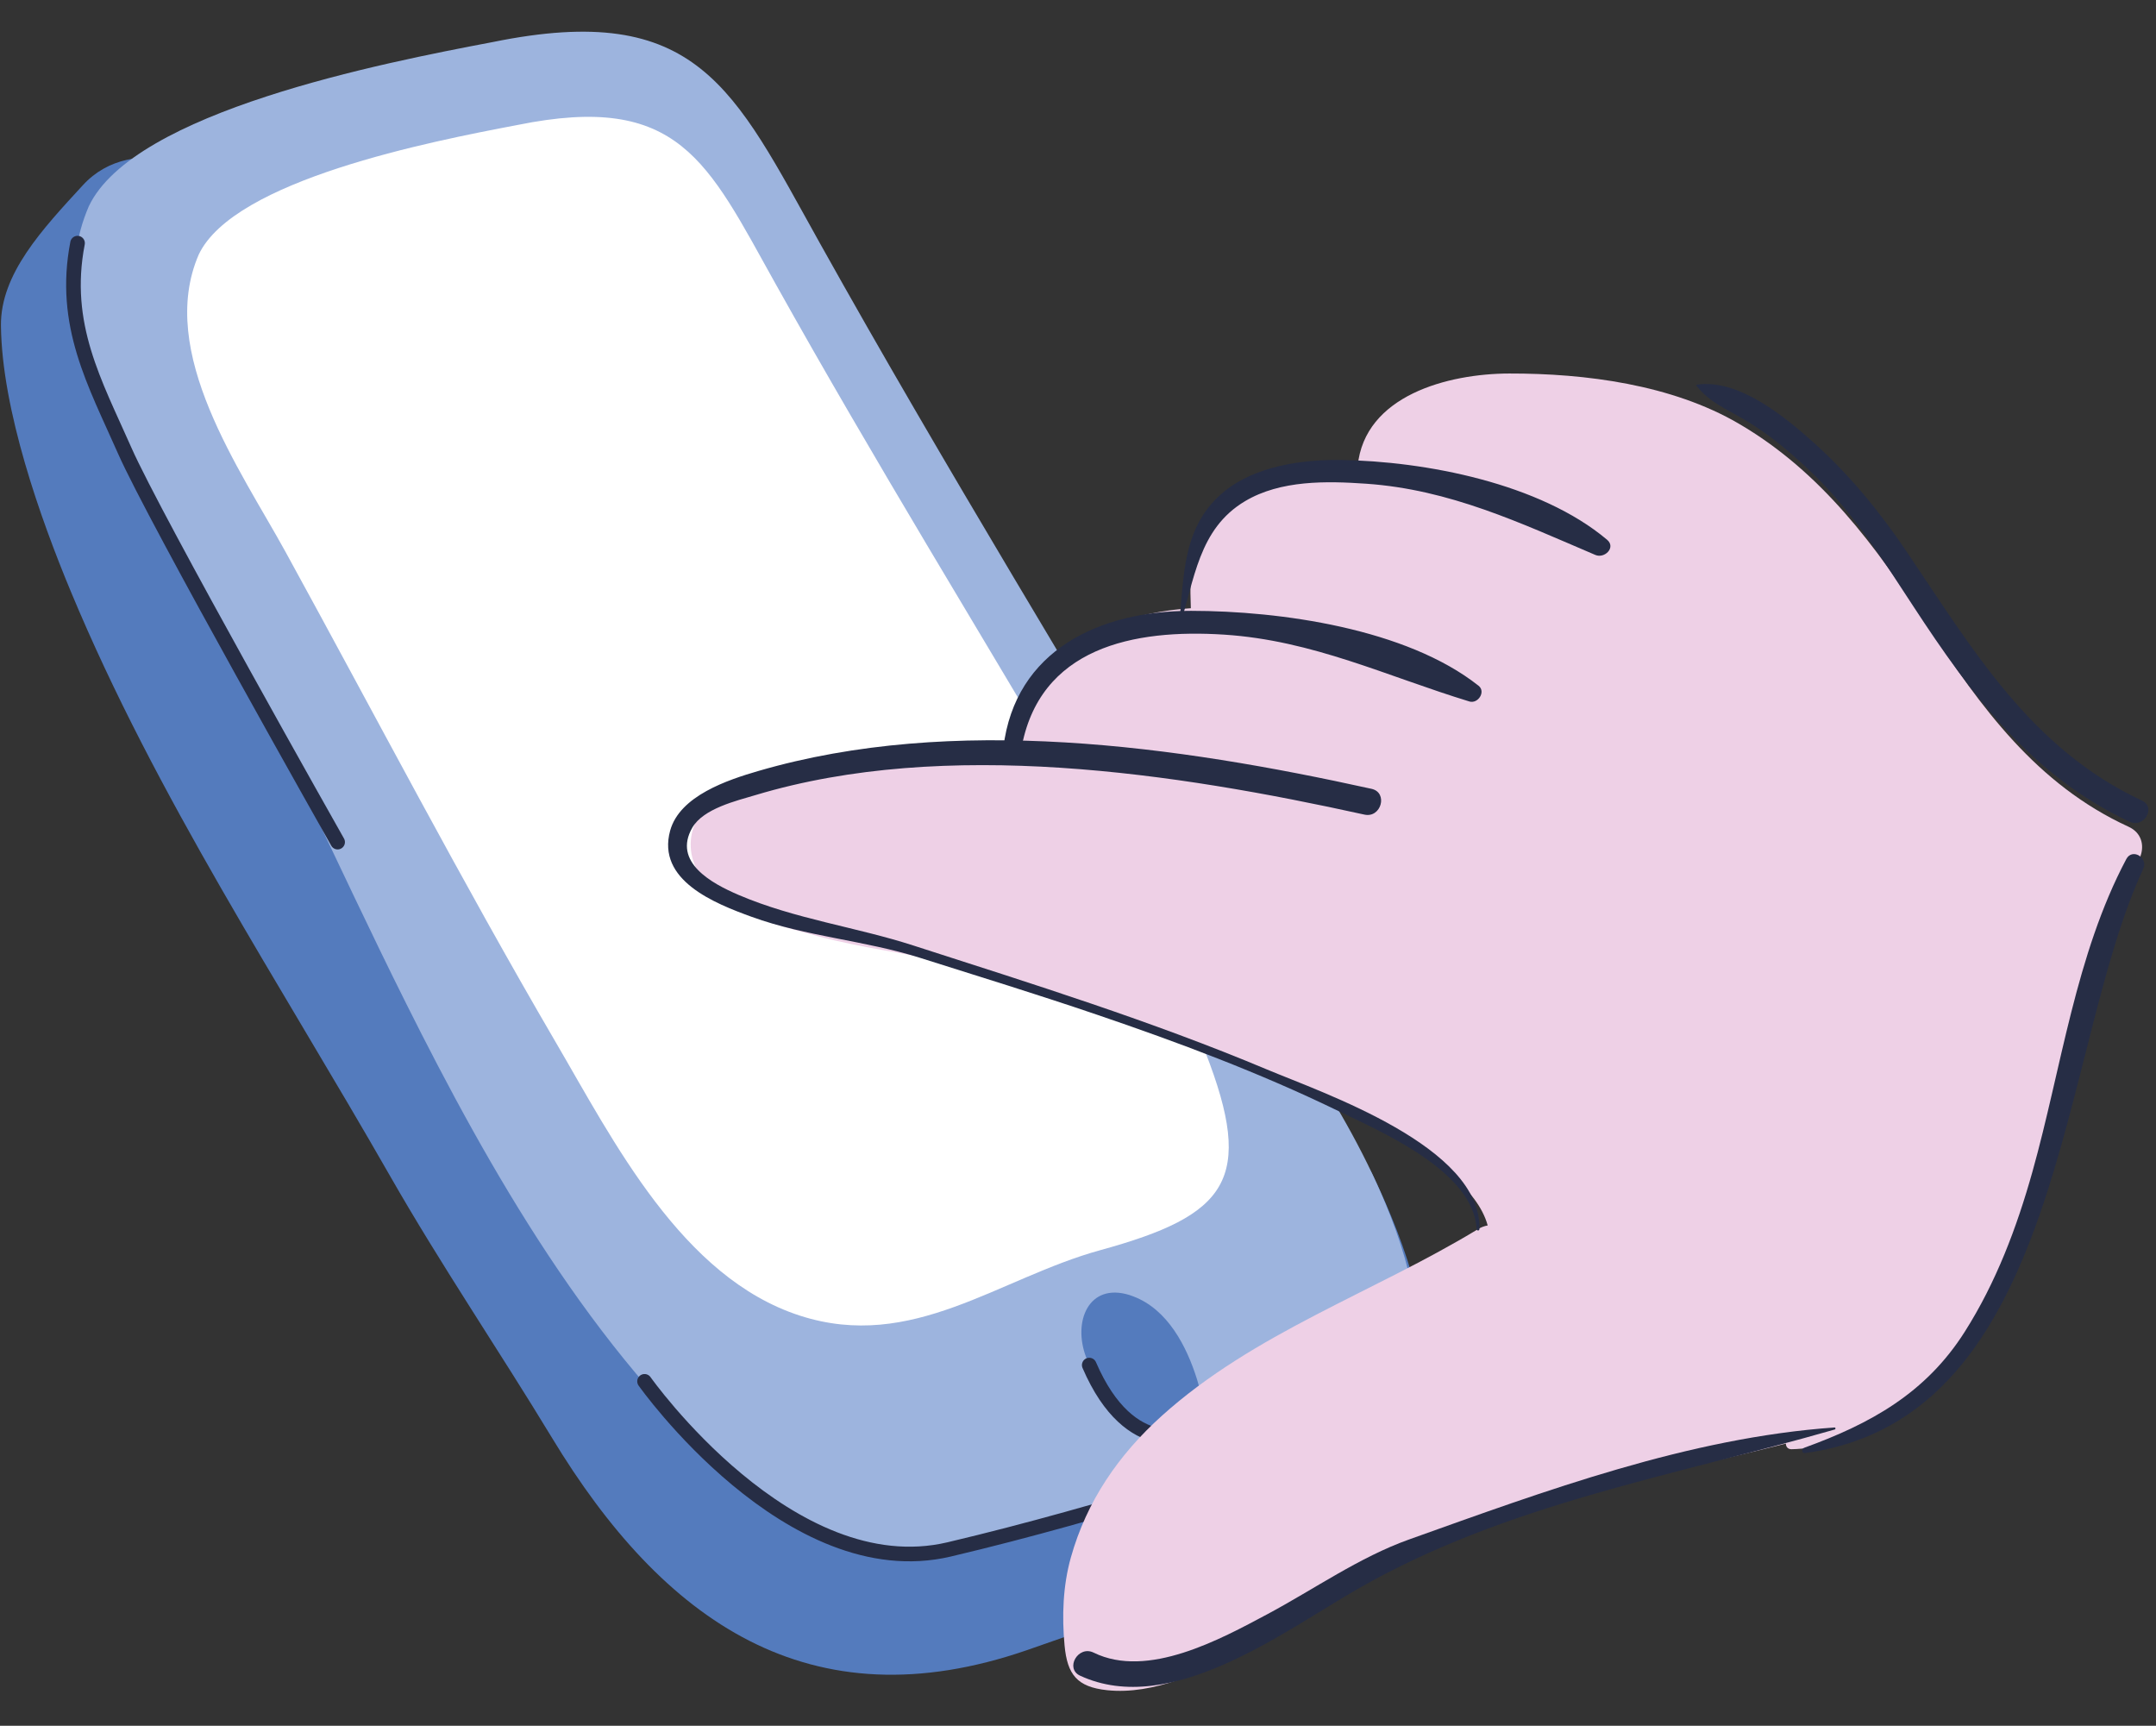 <?xml version="1.0" encoding="UTF-8"?><svg xmlns="http://www.w3.org/2000/svg" xmlns:xlink="http://www.w3.org/1999/xlink" height="159.9" preserveAspectRatio="xMidYMid meet" version="1.0" viewBox="113.3 132.8 199.8 159.9" width="199.8" zoomAndPan="magnify"><rect x="113.3" y="132.8" width="199.8" height="159.9" fill="#333333" stroke="none"/><g id="change1_1"><path d="M113.388,162.976c-0.051-4.805,3.843-8.94,7.585-13.011c4.696-5.115,12.804-1.444,18.146,0.529 c8.13,3.006,15.63,7.696,22.7,12.652c8.404,5.889,17.249,11.719,24.599,18.898c4.647,4.538,8.549,9.861,12.977,14.617 c4.413,4.736,9.563,8.629,14.104,13.219c7.422,7.493,13.476,16.236,19.592,24.784c2.502,3.49,5.626,3.23,7.482,7.115 c1.573,3.31,2.979,6.791,3.917,10.377c-0.044,4.467,0.399,9.192,0.006,13.617c-0.568,6.466-6.481,9.141-11.803,11.156 c-8.015,3.034-16.087,5.95-24.192,8.752c-20.217,6.99-33.793-2.722-44.046-19.66c-4.94-8.148-10.294-16.013-15.026-24.295 c-10.199-17.841-21.642-35.107-29.545-54.071C117.063,180.889,113.473,170.791,113.388,162.976z" fill="#547bbd"/></g><g id="change2_1"><path d="M121.531,151.911c4.155-8.769,27.235-13.282,37.423-15.212c19.011-3.878,22.321,4.289,30.306,18.598 c11.64,20.846,24.105,41.077,36.216,61.648c5.624,9.547,12.557,17.98,16.64,28.419c5.894,15.057,0.247,19.374-14.683,23.48 c-15.247,5.165-31.325,13.437-45.766,0.899c-13.468-11.699-23.064-28.635-30.733-43.976 c-6.542-13.087-12.156-26.089-19.194-38.915C126.438,177.194,116.563,163.381,121.531,151.911z" fill="#9db4de"/></g><g id="change3_1"><path d="M131.717,156.386c3.277-6.917,21.488-10.48,29.526-12.003c14.998-3.054,17.606,3.386,23.909,14.677 c9.183,16.443,19.016,32.401,28.571,48.633c4.431,7.531,8.051,14.342,11.274,22.579c4.647,11.878,2.041,15.124-9.736,18.362 c-9.432,2.595-17.423,9.426-27.822,6.068c-10.951-3.531-17.273-16.16-22.668-25.385c-8.726-14.939-16.68-30.199-25.002-45.368 C135.588,176.332,127.798,165.435,131.717,156.386z" fill="#fff"/></g><g id="change1_2"><path d="M217.955,252.783c0.12,0.037,0.242,0.083,0.369,0.132c3.185,1.198,4.945,4.624,5.898,7.661 c0.776,2.458,0.928,5.94-2.758,5.479c-3.947-0.496-6.188-4.009-7.516-7.518C212.691,255.234,214.198,251.625,217.955,252.783z" fill="#547bbd"/></g><path d="M144.588,210.824c0,0-16.96-29.988-19.727-36.265c-2.77-6.278-5.839-11.649-4.375-19.231" fill="none" stroke="#262d45" stroke-linecap="round" stroke-linejoin="round" stroke-miterlimit="10" stroke-width="1.355"/><path d="M223.799,265.563c0,0-5.713,2.636-9.557-6.284" fill="none" stroke="#262d45" stroke-linecap="round" stroke-linejoin="round" stroke-miterlimit="10" stroke-width="1.355"/><path d="M173.031,260.786c0,0,13.454,19.059,28.227,15.573c14.772-3.484,29.875-8.604,29.875-8.604" fill="none" stroke="#262d45" stroke-linecap="round" stroke-linejoin="round" stroke-miterlimit="10" stroke-width="1.355"/><g><g id="change4_1"><path d="M253.166,167.407c-5.68,0.013-13.408,2.032-14.049,8.581c-3.892-0.066-8.08,0.616-11.35,2.83 c-1.765,1.197-2.933,2.792-3.611,4.798c-0.64,1.886-0.555,3.705-0.499,5.538c-7.972,0.536-15.804,4.342-16.633,13.225 c-4.35,0.033-8.695,0.244-12.95,0.557c-4.247,0.311-8.952,0.66-12.851,2.526c-3.082,1.476-5.111,5.047-3.129,8.293 c2.225,3.638,7.227,4.769,11.042,5.798c3.98,1.075,8.07,1.536,12.077,2.456c7.854,1.802,15.511,4.583,23.027,7.46 c6.548,2.501,13.089,5.276,19.058,8.98c2.652,1.645,6.938,4.461,7.868,7.893c-0.296,0.052-0.598,0.16-0.897,0.343 c-9.686,5.877-20.774,9.614-29.301,17.294c-4.017,3.621-6.962,7.902-8.432,13.133c-0.737,2.63-0.833,5.439-0.582,8.139 c0.253,2.712,1.161,3.854,3.938,4.151c4.34,0.462,8.901-1.74,12.626-3.665c4.895-2.528,9.404-5.735,14.202-8.431 c5.916-3.324,12.92-4.985,19.435-6.702c5.537-1.458,11.115-2.644,16.652-4.052c-0.022,0.265,0.161,0.53,0.515,0.524 c4.976-0.085,9.855-3.414,13.285-6.773c4.031-3.95,6.59-9.283,8.589-14.478c4.134-10.746,5.868-22.151,10.306-32.793 c0.139-0.327,0.178-0.633,0.159-0.916c0.355-0.98,0.12-2.154-1.107-2.716c-8.517-3.905-13.683-11.048-18.654-18.675 c-4.772-7.317-9.787-14.192-17.473-18.676C268.232,168.434,260.232,167.393,253.166,167.407z" fill="#eed0e6"/></g><g id="change5_1"><path d="M283.308,265.061c-13.511,0.946-26.785,5.861-39.44,10.381c-4.598,1.642-8.815,4.62-13.104,6.911 c-4.384,2.342-11.119,6.022-16.114,3.569c-1.436-0.706-2.689,1.474-1.25,2.139c8.388,3.874,18.83-4.088,25.735-8.048 c13.728-7.873,29.186-10.444,44.198-14.766C283.433,265.218,283.417,265.053,283.308,265.061L283.308,265.061z" fill="#262d45"/></g><g id="change5_2"><path d="M250.4,246.684c0.218-7.63-14.437-12.588-19.712-14.803c-10.69-4.487-21.729-7.925-32.749-11.478 c-5.376-1.734-10.928-2.439-16.184-4.682c-2.501-1.067-6.133-3.043-4.299-6.232c1.021-1.777,4.099-2.495,5.871-3.026 c17.643-5.296,38.921-2.046,56.417,1.813c1.557,0.343,2.218-2.044,0.658-2.389c-18.045-3.98-38.721-6.933-56.836-1.65 c-2.798,0.816-7.272,2.286-8.162,5.525c-1.263,4.601,4.108,6.734,7.556,7.985c5.039,1.828,10.474,2.181,15.57,3.788 c5.485,1.73,10.978,3.426,16.424,5.278c7.542,2.564,15.033,5.368,22.207,8.845c4.059,1.968,12.715,5.641,12.979,11.025 C250.149,246.851,250.395,246.852,250.4,246.684L250.4,246.684z" fill="#262d45"/></g><g id="change5_3"><path d="M207.928,202.299c1.617-9.542,10.469-11.238,18.821-10.697c8.223,0.533,15.042,3.85,22.722,6.193 c0.792,0.242,1.552-0.903,0.849-1.459c-6.7-5.299-18.383-6.936-26.645-6.94c-8.428-0.004-16.295,3.615-17.393,12.68 C206.169,203.013,207.77,203.226,207.928,202.299L207.928,202.299z" fill="#262d45"/></g><g id="change5_4"><path d="M222.584,190.937c1.42-4.383,1.762-9.126,6.104-11.706c3.293-1.957,7.547-1.868,11.226-1.612 c7.746,0.538,14.246,3.621,21.231,6.599c0.853,0.364,1.936-0.692,1.086-1.408c-6.205-5.228-16.839-7.282-24.708-7.392 c-3.57-0.05-7.88,0.576-10.742,2.898c-3.981,3.23-3.746,7.908-4.228,12.617C222.552,190.951,222.579,190.953,222.584,190.937 L222.584,190.937z" fill="#262d45"/></g><g id="change5_5"><path d="M270.486,168.497c1.191,1.563,2.754,2.176,4.45,3.172c2.426,1.425,4.582,3.273,6.585,5.234 c3.603,3.525,6.351,7.882,9.094,12.078c5.353,8.188,10.957,15.71,20.052,19.959c1.314,0.614,2.465-1.336,1.143-1.955 c-10.344-4.841-15.697-14.01-21.839-23.106c-2.508-3.714-5.339-7.169-8.688-10.156c-2.715-2.422-6.942-5.864-10.775-5.276 C270.486,168.449,270.473,168.48,270.486,168.497L270.486,168.497z" fill="#262d45"/></g><g id="change5_6"><path d="M280.55,267.433c23.957-3.2,23.534-37.391,31.366-54.12c0.489-1.045-1.013-1.964-1.568-0.917 c-4.709,8.872-6.011,19.388-8.698,28.963c-1.458,5.198-3.374,10.265-6.275,14.837c-3.614,5.694-8.724,8.517-14.891,10.751 C280.24,267.035,280.256,267.473,280.55,267.433L280.55,267.433z" fill="#262d45"/></g></g></svg>